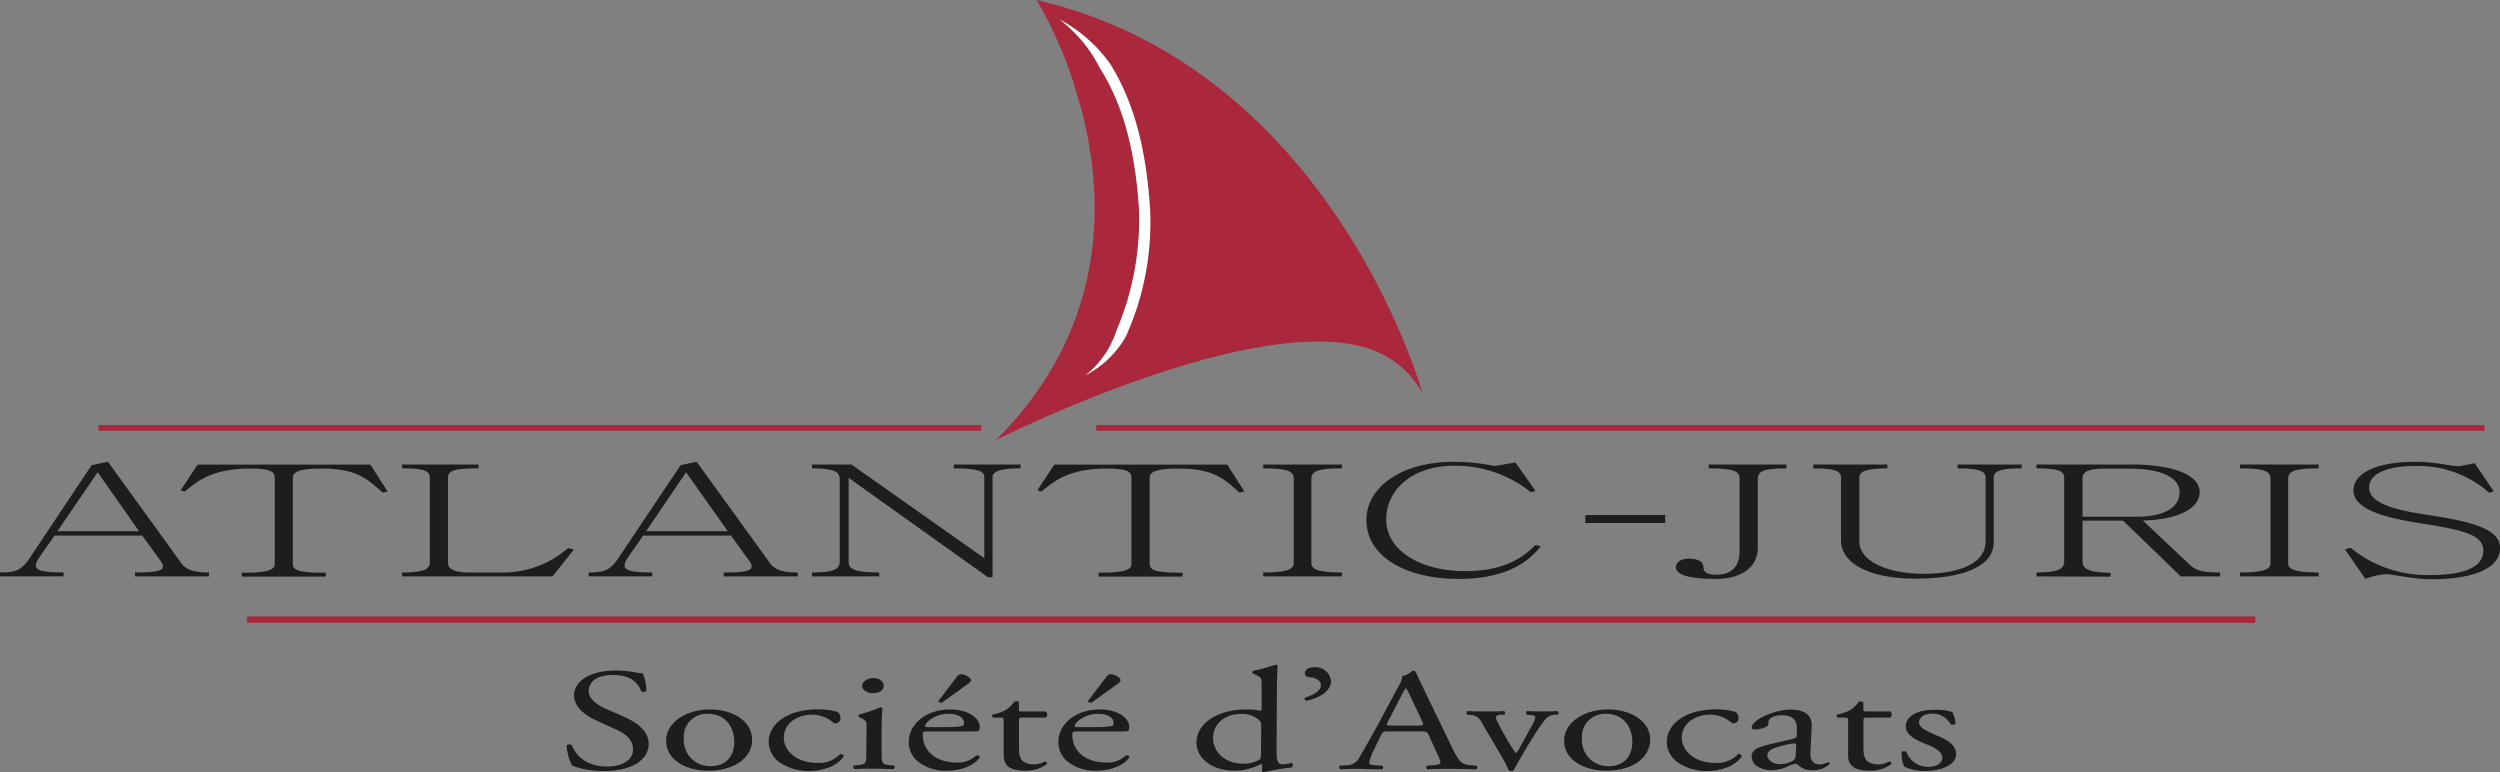 <svg id="Calque_1" data-name="Calque 1" xmlns="http://www.w3.org/2000/svg" viewBox="0 0 409.47 126.47"><rect x="0" y="0" width="409.47" height="126.47" fill="#808080" stroke="none"/><defs><style>.cls-1{fill:#1d1d1b;}.cls-2,.cls-3,.cls-5{fill:none;}.cls-2,.cls-3{stroke:#ab273b;}.cls-2{stroke-width:0.94px;}.cls-3{stroke-width:1.05px;}.cls-4{fill:#ab273b;}.cls-6{fill:#fff;}</style></defs><path class="cls-1" d="M17.67,75.62,29.46,91.91c.86,1.4,2.24,1.86,4.77,1.86v.64H22.11v-.64c3.15,0,4.58-.2,4.58-1A1.58,1.58,0,0,0,26.4,92l-3.1-4.28H8.93l-2.58,3.7a2.59,2.59,0,0,0-.48,1.17c0,.92,1.39,1.17,4.54,1.17v.64H0v-.64c2.63,0,3.58-.33,5.06-2.65L15,76.2ZM16,77.35,9.4,87H22.77Z"/><path class="cls-1" d="M39.61,94.44V93.8c3,0,5.39-.13,5.39-1.4V78.22c0-1.07-1-1.48-4-1.48-6.16,0-8.64,2-10.74,3.77l-.67-.2,2.77-4.21H60.66l2.82,4.39-.81.18c-2.3-2-4-3.93-9.89-3.93-3.29,0-4.82.41-4.82,1.48V92.4c0,1.27,1.91,1.4,5.4,1.4v.64Z"/><path class="cls-1" d="M65.86,94.41v-.64c3.63,0,4.54-.59,4.54-1.63V78.29c0-1.19-.91-1.58-4.54-1.58v-.63H78.37v.63c-4.1,0-5,.39-5,1.58V92.14c0,1,.86,1.63,3.53,1.63h4.92a16.25,16.25,0,0,0,11.22-4L94,90,90.5,94.41Z"/><path class="cls-1" d="M114.09,75.62l11.79,16.29c.86,1.4,2.24,1.86,4.78,1.86v.64H118.53v-.64c3.15,0,4.58-.2,4.58-1a1.48,1.48,0,0,0-.29-.77l-3.1-4.28H105.35l-2.58,3.7a2.71,2.71,0,0,0-.48,1.17c0,.92,1.39,1.17,4.54,1.17v.64H96.42v-.64c2.63,0,3.58-.33,5.06-2.65l10-14.92Zm-1.72,1.73L105.83,87H119.2Z"/><path class="cls-1" d="M133,94.41v-.64c3.39,0,4.54-.48,4.54-1.76V78.47c0-1.27-1.15-1.76-4.54-1.76v-.63h6.45l21.77,15.35V78.12c0-1-1.24-1.41-5-1.41v-.63h10.94v.63c-3.15,0-4.59.44-4.59,1.41V94.54h-.76L139,78.27V92c0,1.28,1.05,1.76,5,1.76v.64Z"/><path class="cls-1" d="M179.93,94.44V93.8c3,0,5.39-.13,5.39-1.4V78.22c0-1.07-.95-1.48-4-1.48-6.16,0-8.64,2-10.74,3.77l-.67-.2,2.77-4.21H201l2.81,4.39-.81.18c-2.29-2-4-3.93-9.88-3.93-3.3,0-4.82.41-4.82,1.48V92.4c0,1.27,1.9,1.4,5.39,1.4v.64Z"/><path class="cls-1" d="M206.9,76.08h12.89v.63c-3.72,0-5,.39-5,1.66v13.9c0,1,1.24,1.5,5,1.5v.64H206.9v-.64c3.73,0,5-.48,5-1.5V78.37c0-1.27-1.24-1.66-5-1.66Z"/><path class="cls-1" d="M252.36,89.46c-2.2,2.88-6.12,5.36-13.47,5.36-8.3,0-15.09-3.45-15.09-9.69,0-5.15,5.5-9.49,14.28-9.49a32.19,32.19,0,0,1,6.73.69l3.4-.58,3.29,4.66-.76.21a19.81,19.81,0,0,0-12.56-4.34c-6.73,0-11.13,3.8-11.13,8.85,0,4.84,5.3,8.41,12.94,8.41,4.87,0,8.55-1.25,11.51-4.28Z"/><path class="cls-1" d="M259.66,84.36h13.08v1.3H259.66Z"/><path class="cls-1" d="M292.59,76.08v.63c-3.58,0-4.68.44-4.68,1.66V89.69c0,3.49-3.11,5.13-6.78,5.13s-6.64-.44-6.64-1.92c0-.71.67-1.4,2.15-1.4S279,92,279,92.85s.52,1.28,2.15,1.28c2.67,0,3.77-1.61,3.77-3.83V78.37c0-1.22-1.05-1.66-5.06-1.66v-.63Z"/><path class="cls-1" d="M297,76.08h12.13v.63c-3.39,0-4.59.46-4.59,1.53V88.72c0,3.11,4.4,5.26,10.6,5.26,4.54,0,10.08-1.13,10.08-5.36V78.24c0-1.07-1-1.53-4.58-1.53v-.63h10.5v.63c-3.58,0-4.59.46-4.59,1.53V88.78c0,4.1-5.2,6-12.89,6-6.35,0-12.13-1.92-12.13-6.38V78.24c0-1.07-.85-1.53-4.53-1.53Z"/><path class="cls-1" d="M333.55,94.41v-.64c3.58,0,4.54-.59,4.54-1.81V78.24c0-1.12-1-1.53-4.54-1.53v-.63h15.52c7.4,0,11.22,1.91,11.22,4.51,0,2.4-2.91,4.49-9.31,4.67l7.78,7.34c1,.94,2.34,1.17,4.87,1.17v.64h-6.44l-9.46-9.13h-6.64V92c0,1.22,1.25,1.81,4.59,1.81v.64Zm7.54-9.77h8.84c5.3,0,7.07-2,7.07-4,0-2.42-3-3.88-8.17-3.88h-4.25c-2.24,0-3.49.41-3.49,1.53Z"/><path class="cls-1" d="M366.88,76.08h12.89v.63c-3.72,0-5,.39-5,1.66v13.9c0,1,1.24,1.5,5,1.5v.64H366.88v-.64c3.72,0,5-.48,5-1.5V78.37c0-1.27-1.24-1.66-5-1.66Z"/><path class="cls-1" d="M385,89.72a19.76,19.76,0,0,0,13.23,4.46c4.82,0,8.5-1.05,8.5-4,0-2.5-2.87-3.32-10.27-4.47-5.3-.84-11-2.11-11-5.43,0-2.14,2.53-4.64,10.22-4.64,3.43,0,5.49.69,6.73.69a2,2,0,0,0,.58,0l2.34-.46,3.1,4.59-.72.26a17.49,17.49,0,0,0-12.22-4.39c-3.87,0-7.45.94-7.45,3.57s4.68,3.72,9.74,4.46c6.45,1,11.7,2.12,11.7,5.38,0,3.6-5,5.13-11.08,5.13-3.39,0-6.4-.82-7.5-.82a10.65,10.65,0,0,0-3.48.77l-3.34-4.85Z"/><line class="cls-2" x1="160.72" y1="70.08" x2="16.13" y2="70.08"/><line class="cls-3" x1="369.4" y1="101.48" x2="40.46" y2="101.48"/><line class="cls-2" x1="406.94" y1="70.08" x2="179.56" y2="70.08"/><path class="cls-4" d="M169.78,0a67.13,67.13,0,0,1,5.93,13.18l1.52,5.14c3.72,14.59,4.16,35.51-14.1,53.76,0,0,42.47-21.47,61.36-14.88a15.92,15.92,0,0,1,1.84.79A15.37,15.37,0,0,1,233,64.45S218.35,11.25,169.78,0Z"/><path class="cls-5" d="M187.45,34.1s-.37-22.78-14-30.86"/><path class="cls-5" d="M187.45,34.1s.22,21.75-9.63,27.49"/><path class="cls-6" d="M188.36,34.07c-.56-8.22-2.08-16.44-6.5-23.57a23.93,23.93,0,0,0-8.39-7.35,23,23,0,0,1,6.67,8c4.3,6.73,5.87,15,6.4,22.93A46.16,46.16,0,0,1,182.91,54a15.48,15.48,0,0,1-5.14,7.48,16.13,16.13,0,0,0,6.66-6.42,45.41,45.41,0,0,0,3.93-21"/><path class="cls-1" d="M99,126.28a14.29,14.29,0,0,1-5.29-.88,8.33,8.33,0,0,1-.91-3.33.8.8,0,0,1,.81-.07c.51,1.21,1.9,3.54,5.83,3.54,2.85,0,4.24-1.3,4.24-2.73,0-1-.31-2.21-2.78-3.33L97.68,118c-1.7-.78-3.66-2.14-3.66-4.09,0-2.26,2.51-4.09,6.91-4.09a19,19,0,0,1,3.15.31,6,6,0,0,0,1.19.14,7.73,7.73,0,0,1,.61,2.91.91.91,0,0,1-.85.07c-.44-1.14-1.35-2.69-4.61-2.69s-4,1.55-4,2.64c0,1.38,1.63,2.38,2.88,2.92l2.71,1.19c2.14.93,4.24,2.31,4.24,4.57C106.22,124.5,103.4,126.28,99,126.28Z"/><path class="cls-1" d="M123.19,121.12c0,3-2.91,5.11-7.15,5.11-3.89,0-6.94-1.92-6.94-4.9s3.22-5.13,7.22-5.13C120.11,116.2,123.19,118.19,123.19,121.12Zm-7.28-4.21A3.77,3.77,0,0,0,112,121a4.27,4.27,0,0,0,4.37,4.49c3,0,3.9-2.19,3.9-4C120.28,119.48,119.13,116.91,115.91,116.91Z"/><path class="cls-1" d="M137.15,116.6a1.18,1.18,0,0,1,.51,1,.86.86,0,0,1-.74.88.71.71,0,0,1-.48-.16,5.35,5.35,0,0,0-3.39-1.27c-2.37,0-4.67,1.31-4.67,3.83,0,1.86,1.83,4.07,5.45,4.07a4.69,4.69,0,0,0,3.76-1.43c.28,0,.58.12.61.34-1.15,1.76-3.69,2.42-5.66,2.42A8.34,8.34,0,0,1,127.9,125a4.15,4.15,0,0,1-2-3.52c0-2.57,2.57-5.3,8.2-5.3A11.83,11.83,0,0,1,137.15,116.6Z"/><path class="cls-1" d="M141.93,119.08c0-.93,0-1-.91-1.48l-.31-.14a.26.26,0,0,1,0-.43,27.91,27.91,0,0,0,3.48-1.17c.17,0,.31,0,.34.15-.06.83-.13,2-.13,2.95v4.28c0,1.71.07,2,1.29,2.07l.71.07a.34.34,0,0,1-.07.59c-1,0-2-.07-3.19-.07s-2.23,0-3.18.07a.33.33,0,0,1-.07-.59l.71-.07c1.26-.12,1.29-.36,1.29-2.07Zm2.81-6.78c0,.85-.84,1.23-1.79,1.23s-1.73-.54-1.73-1.19.81-1.28,1.83-1.28S144.74,111.63,144.74,112.3Z"/><path class="cls-1" d="M152.06,119.81c-.88,0-.91,0-.91.64,0,2.41,2,4.45,5.62,4.45a4.32,4.32,0,0,0,3.12-1.16c.34-.08.57.07.61.28-1.12,1.62-3.56,2.21-5.32,2.21a7.27,7.27,0,0,1-4.91-1.57,4.11,4.11,0,0,1-1.43-3.09c0-2.92,2.75-5.37,6.81-5.37,2.92,0,4.81,1.4,4.81,2.83a1.11,1.11,0,0,1-.13.62c-.1.14-.58.16-2,.16Zm2.1-.71c2.51,0,3.25-.1,3.53-.24.1,0,.2-.14.2-.45,0-.67-.64-1.5-2.61-1.5s-3.73,1.28-3.76,2.07c0,0,0,.12.24.12Zm.1-4c-.23,0-.54-.09-.57-.26L156.6,111c.2-.27.48-.58.81-.58a2.39,2.39,0,0,1,1.06.36c.33.19.57.43.57.62s-.2.4-.54.64Z"/><path class="cls-1" d="M167.51,117.53c-.57,0-.61.07-.61.57v4.45c0,1.38.24,2.64,2.48,2.64a3.64,3.64,0,0,0,.91-.12c.31-.07.75-.33.85-.33a.33.33,0,0,1,.34.4,5.7,5.7,0,0,1-3.56,1.09c-2.92,0-3.53-1.14-3.53-2.57v-5.44c0-.64,0-.69-.71-.69h-1a.32.32,0,0,1-.1-.5,7.72,7.72,0,0,0,2.17-.74,6.27,6.27,0,0,0,1.42-1.4.84.84,0,0,1,.72.12v1.07c0,.43,0,.45.61.45h3.76a.6.6,0,0,1,0,1Z"/><path class="cls-1" d="M176.56,119.81c-.88,0-.92,0-.92.64,0,2.41,2,4.45,5.63,4.45a4.28,4.28,0,0,0,3.11-1.16c.34-.08.58.07.62.28-1.12,1.62-3.56,2.21-5.32,2.21a7.3,7.3,0,0,1-4.92-1.57,4.13,4.13,0,0,1-1.42-3.09c0-2.92,2.74-5.37,6.81-5.37,2.91,0,4.81,1.4,4.81,2.83a1.21,1.21,0,0,1-.13.62c-.11.14-.58.16-2,.16Zm2.1-.71c2.51,0,3.25-.1,3.52-.24.1,0,.21-.14.21-.45,0-.67-.65-1.5-2.61-1.5s-3.73,1.28-3.76,2.07c0,0,0,.12.23.12Zm.1-4c-.24,0-.54-.09-.58-.26L181.1,111c.2-.27.47-.58.81-.58a2.32,2.32,0,0,1,1.05.36c.34.19.58.43.58.62s-.2.4-.54.64Z"/><path class="cls-1" d="M209.09,122.43c0,1.88,0,2.76,1,2.76a7.59,7.59,0,0,0,1.46-.24c.23,0,.27.64,0,.76a34.62,34.62,0,0,0-4.47.76c-.2,0-.37-.07-.37-.19v-.4a1.82,1.82,0,0,0-.07-.74h-.14a9.09,9.09,0,0,1-4.27,1.09c-3.76,0-6.26-2.07-6.26-4.56,0-3.33,3.59-5.47,8.2-5.47a10.15,10.15,0,0,1,2.27.21c.16,0,.2-.14.2-.33v-3.59c0-1.41,0-1.55-1.05-2l-.34-.14a.29.29,0,0,1,0-.48,29.27,29.27,0,0,0,3.66-1,.42.42,0,0,1,.34.15c0,.71-.1,1.9-.1,2.95Zm-2.51-3.57a1.16,1.16,0,0,0-.37-.93,4.16,4.16,0,0,0-2.85-1c-3.08,0-4.68,1.88-4.68,3.95s1.73,4.21,5,4.21a5.29,5.29,0,0,0,2.61-.66c.2-.15.24-.5.24-.88Z"/><path class="cls-1" d="M218,111.54c0,1.64-1.83,2.78-4,3.23-.27-.1-.41-.33-.24-.5,1.26-.4,2.58-1.07,2.58-2s-1.05-1.3-1.69-1.33c-.48,0-.92-.21-.92-.66s.31-1,1.63-1A2.52,2.52,0,0,1,218,111.54Z"/><path class="cls-1" d="M234,120.38c-.24-.52-.37-.59-1.39-.59h-5.12c-.84,0-1,.07-1.28.57l-1.19,2.5a7,7,0,0,0-.75,2c0,.29.17.43,1,.48l1.12.07a.32.32,0,0,1-.07.59c-.88,0-1.93,0-3.53-.07-1.11,0-2.33,0-3.25.07-.2-.09-.27-.47-.07-.59l1.12-.07a2.26,2.26,0,0,0,2-1.17c.61-1.09,1.56-2.64,3-5.3l3.45-6.43c.48-.85.68-1.3.58-1.68a4,4,0,0,0,1.76-.91c.2,0,.44.05.51.22.44,1,1,2.14,1.49,3.18l4.64,9.57c1,2,1.43,2.4,2.88,2.52l.92.07a.36.36,0,0,1,0,.59c-1.39,0-2.58-.07-4.1-.07s-2.92,0-3.9.07a.33.33,0,0,1-.07-.59l1-.07c.71,0,1.18-.19,1.18-.43a3.74,3.74,0,0,0-.44-1.26Zm-6.71-2.11c-.27.54-.24.57.71.57h4.17c1,0,1.05-.1.75-.74l-1.83-3.88a16.12,16.12,0,0,0-.78-1.5h-.07a12.38,12.38,0,0,0-.81,1.41Z"/><path class="cls-1" d="M243,118.88c-.51-.88-.81-1.64-2-1.76l-.68-.07a.34.34,0,0,1,.1-.59c.85.05,2,.07,3.19.07.91,0,1.59,0,2.74-.07a.34.34,0,0,1,0,.59l-.41,0c-1,.12-1.08.24-.75,1a44.93,44.93,0,0,0,2.55,4.54,3.93,3.93,0,0,0,.54.77,3,3,0,0,0,.64-.91c.44-.81,1.59-2.88,1.93-3.49a4.14,4.14,0,0,0,.61-1.48c0-.21-.2-.31-.61-.36l-.78-.07a.35.35,0,0,1,.07-.59c1,.05,1.9.07,2.54.07.85,0,1.43,0,2.37-.07a.34.34,0,0,1,.07.59l-.51,0c-1.18.12-1.49.74-2.47,2.07-.47.64-2.57,4.09-3.12,5.07-.33.59-.67,1.14-1.11,2a.51.51,0,0,1-.34.09.82.82,0,0,1-.44-.09,22.33,22.33,0,0,0-1.29-2.48Z"/><path class="cls-1" d="M270.28,121.12c0,3-2.92,5.11-7.15,5.11-3.9,0-6.95-1.92-6.95-4.9s3.22-5.13,7.22-5.13C267.2,116.2,270.28,118.19,270.28,121.12ZM263,116.91A3.77,3.77,0,0,0,259.1,121a4.27,4.27,0,0,0,4.37,4.49c3,0,3.89-2.19,3.89-4C267.36,119.48,266.21,116.91,263,116.91Z"/><path class="cls-1" d="M284.24,116.6a1.18,1.18,0,0,1,.51,1,.86.86,0,0,1-.75.88.67.67,0,0,1-.47-.16,5.37,5.37,0,0,0-3.39-1.27c-2.37,0-4.68,1.31-4.68,3.83,0,1.86,1.83,4.07,5.46,4.07a4.71,4.71,0,0,0,3.76-1.43.54.54,0,0,1,.61.34c-1.15,1.76-3.69,2.42-5.66,2.42A8.3,8.3,0,0,1,275,125a4.14,4.14,0,0,1-2-3.52c0-2.57,2.58-5.3,8.2-5.3A12,12,0,0,1,284.24,116.6Z"/><path class="cls-1" d="M293.73,121c.5-.12.57-.34.57-.69l0-1.1c0-.88-.38-2.07-2.48-2.07-.95,0-2.1.34-2.17,1.07,0,.38-.06.67-.34.81a4.66,4.66,0,0,1-1.93.46c-.3,0-.47-.12-.47-.34,0-1.24,3.83-2.92,6.3-2.92s3.63,1,3.52,2.78l-.2,4.14c-.07,1.09.24,2.07,1.56,2.07A2.44,2.44,0,0,0,299,125a1.72,1.72,0,0,1,.44-.16.28.28,0,0,1,.24.31,4,4,0,0,1-2.85,1,3.25,3.25,0,0,1-2.2-.73.88.88,0,0,0-.55-.34,6.74,6.74,0,0,0-1.32.48,6.58,6.58,0,0,1-2.44.59,4.62,4.62,0,0,1-2.37-.54,2,2,0,0,1-1.05-1.67c0-.93.64-1.47,2.81-2Zm-2.11,4.18a4.79,4.79,0,0,0,2.07-.59c.41-.29.41-.62.44-1.12l.07-1.4c0-.26-.14-.31-.34-.31a8.07,8.07,0,0,0-1.39.24c-2,.47-3,.83-3,1.76C289.49,124.14,289.9,125.16,291.62,125.16Z"/><path class="cls-1" d="M305.82,117.53c-.58,0-.61.07-.61.57v4.45c0,1.38.24,2.64,2.47,2.64a3.66,3.66,0,0,0,.92-.12c.3-.07.74-.33.85-.33a.32.32,0,0,1,.33.4,5.64,5.64,0,0,1-3.55,1.09c-2.92,0-3.53-1.14-3.53-2.57v-5.44c0-.64,0-.69-.71-.69H301a.32.32,0,0,1-.1-.5,7.84,7.84,0,0,0,2.17-.74,6.48,6.48,0,0,0,1.42-1.4c.17,0,.58,0,.71.12v1.07c0,.43,0,.45.61.45h3.77a.61.61,0,0,1,0,1Z"/><path class="cls-1" d="M319.75,116.62a4.26,4.26,0,0,1,.54,1.93.75.75,0,0,1-.81.07,3.29,3.29,0,0,0-3-1.73c-1.32,0-2.16.59-2.16,1.45s1.42,1.49,2.6,2c1.8.72,3.46,1.52,3.46,3.21s-2.37,2.71-4.88,2.71a7.36,7.36,0,0,1-3.62-.71,5.1,5.1,0,0,1-.41-2.4.78.78,0,0,1,.78,0,3.75,3.75,0,0,0,3.59,2.45c1.22,0,2.27-.5,2.27-1.52s-1.36-1.69-2.61-2.19c-2-.78-3.35-1.61-3.35-2.92,0-1.74,2-2.71,4.6-2.71A8.51,8.51,0,0,1,319.75,116.62Z"/></svg>